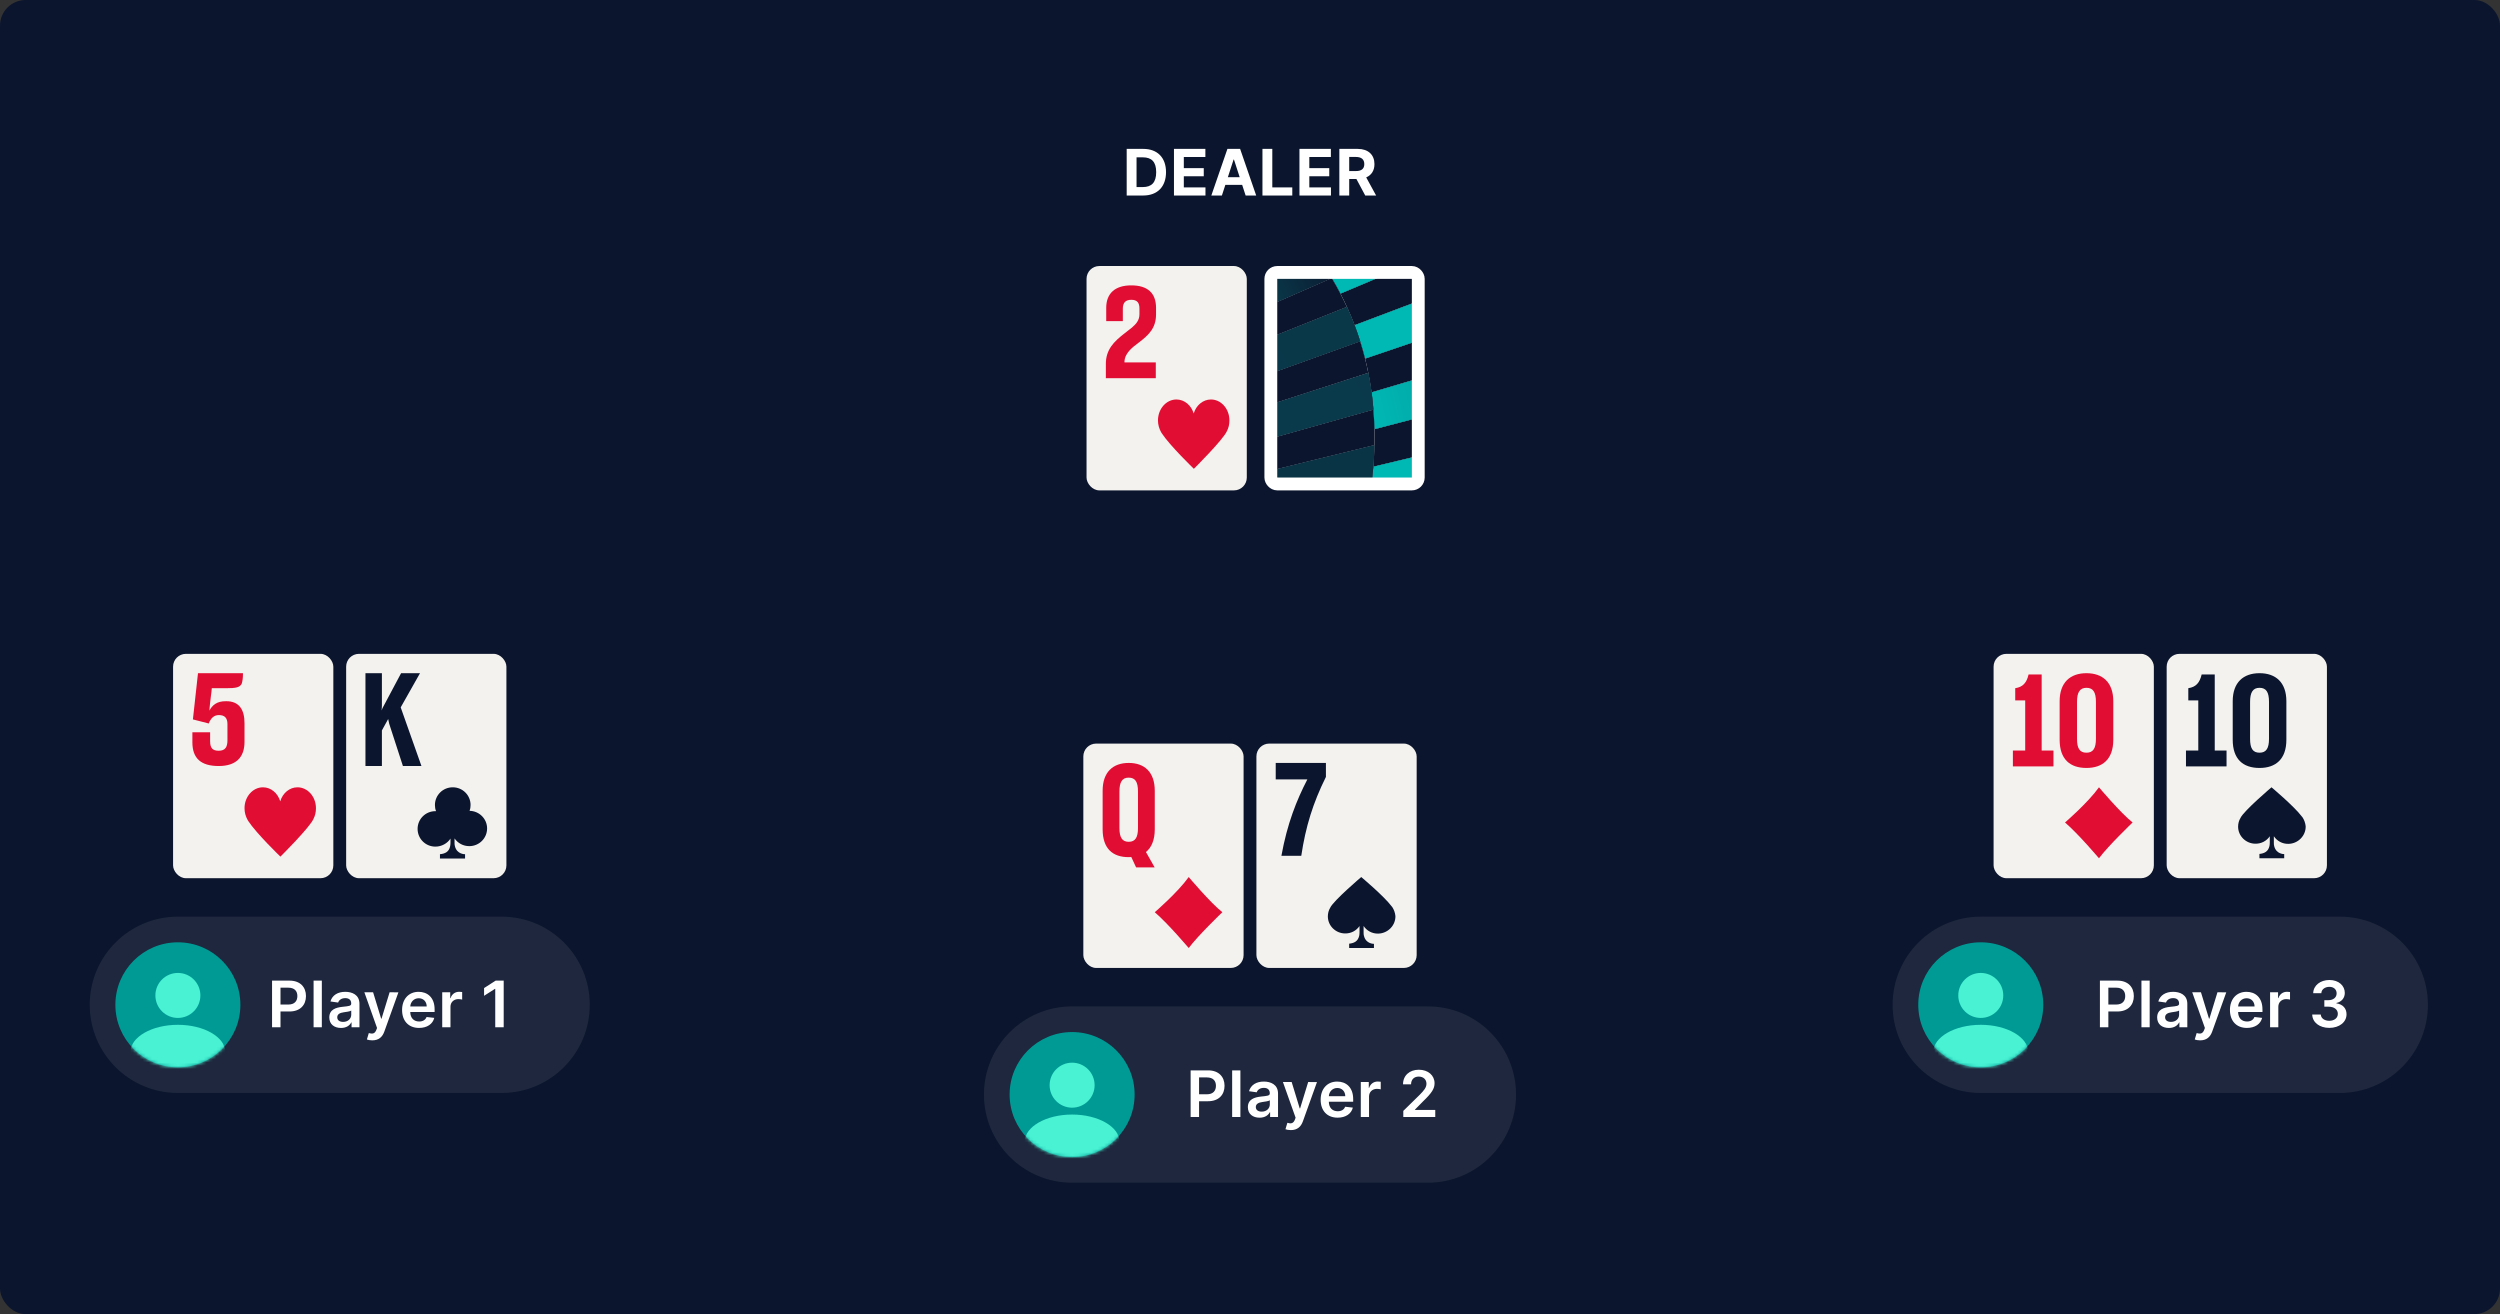 <svg width="780" height="410" viewBox="0 0 780 410" fill="none" xmlns="http://www.w3.org/2000/svg">
<rect x="0" y="0" width="780" height="410" fill="#333333" stroke="none"/>
<rect width="780" height="410" rx="8" fill="#0B152D"/>
<rect x="54" y="204" width="50" height="70" rx="4" fill="#F3F2EF"/>
<path d="M60.023 228.47V231.609C60.023 236.576 62.666 239 68.237 239C73.727 239 76.288 236.218 76.288 231.45V225.61C76.288 221.438 74.621 218.736 70.555 218.775C67.627 218.736 66.285 220.007 65.31 221.716C65.432 220.643 65.554 218.974 65.797 217.186C65.919 216.352 66.041 215.478 66.082 214.723H70.636C73.564 214.723 74.906 214.484 75.435 213.253C75.638 212.617 75.8 211.624 75.8 210.312V210.034H61.772L60.186 224.457L65.147 225.729C65.188 225.689 65.432 225.014 65.432 225.014C66.041 223.941 66.855 223.106 68.319 223.106C70.108 223.106 70.962 224.02 70.962 225.888V230.974C70.962 233.04 70.311 234.232 68.237 234.232C66.245 234.232 65.554 233.318 65.554 231.212V228.47H60.023Z" fill="#E20D33"/>
<path d="M98.578 252.163C98.578 248.566 95.987 245.638 92.825 245.638C90.336 245.638 88.211 247.436 87.434 250.005C86.656 247.436 84.531 245.638 82.043 245.638C78.881 245.638 76.289 248.566 76.289 252.163C76.289 253.498 76.652 254.731 77.222 255.759C77.274 255.862 77.378 256.016 77.429 256.119C80.021 260.075 87.486 267.268 87.486 267.268C87.486 267.268 96.66 258.174 97.801 255.502C98.319 254.526 98.578 253.396 98.578 252.163Z" fill="#E20D33"/>
<rect x="108" y="204" width="50" height="70" rx="4" fill="#F3F2EF"/>
<path d="M114.023 210.034V239H119.154V227.89L121.109 224.335L121.435 225.83L125.711 239H131.493L125.018 220.699L131.045 210.034H125.141L119.317 220.982L119.073 221.669L119.154 220.255V210.034H114.023Z" fill="#0B152D"/>
<path d="M146.516 252.981C146.718 252.428 146.82 251.824 146.82 251.17C146.82 248.102 144.342 245.638 141.259 245.638C138.175 245.638 135.698 248.102 135.698 251.17C135.698 251.824 135.799 252.478 136.052 253.082C136.001 253.082 135.951 253.082 135.85 253.082C132.766 253.082 130.289 255.546 130.289 258.614C130.289 261.682 132.766 264.147 135.85 264.147C137.771 264.147 139.591 263.141 140.551 261.632V263.041C140.551 263.342 140.501 263.694 140.45 263.996C140.096 265.807 138.832 266.36 137.265 266.511V267.869H145.101V266.511C145.101 266.511 142.523 266.612 141.916 263.946C141.815 263.594 141.815 263.242 141.815 262.89V261.582C142.826 263.041 144.494 263.996 146.415 263.996C149.499 263.996 151.976 261.532 151.976 258.463C151.976 255.496 149.549 253.031 146.516 252.981ZM141.107 256.703V256.753C141.107 256.753 141.057 256.753 141.107 256.703Z" fill="#0B152D"/>
<path d="M28 313.5C28 298.312 40.312 286 55.5 286H156.5C171.688 286 184 298.312 184 313.5V313.5C184 328.688 171.688 341 156.5 341H55.5C40.312 341 28 328.688 28 313.5V313.5Z" fill="white" fill-opacity="0.08"/>
<circle cx="55.5" cy="313.5" r="19.5" fill="#009A95"/>
<mask id="mask0_6293_32456" style="mask-type:alpha" maskUnits="userSpaceOnUse" x="36" y="294" width="39" height="39">
<circle cx="55.5" cy="313.5" r="19.5" fill="#C4C4C4"/>
</mask>
<g mask="url(#mask0_6293_32456)">
<ellipse cx="55.5" cy="328.32" rx="14.82" ry="8.58" fill="#49F2D3"/>
</g>
<ellipse cx="55.501" cy="310.575" rx="7.02" ry="7.02" fill="#49F2D3"/>
<path d="M84.881 320.5H87.516V315.585H90.3C93.66 315.585 95.463 313.568 95.463 310.77C95.463 307.993 93.681 305.955 90.336 305.955H84.881V320.5ZM87.516 313.419V308.156H89.931C91.905 308.156 92.779 309.222 92.779 310.77C92.779 312.318 91.905 313.419 89.945 313.419H87.516ZM100.41 305.955H97.839V320.5H100.41V305.955ZM106.393 320.72C108.104 320.72 109.127 319.918 109.596 319.001H109.681V320.5H112.153V313.199C112.153 310.315 109.802 309.449 107.721 309.449C105.427 309.449 103.665 310.472 103.097 312.46L105.498 312.801C105.753 312.055 106.478 311.416 107.735 311.416C108.928 311.416 109.582 312.027 109.582 313.099V313.142C109.582 313.881 108.807 313.916 106.883 314.122C104.766 314.349 102.742 314.982 102.742 317.439C102.742 319.584 104.312 320.72 106.393 320.72ZM107.06 318.831C105.988 318.831 105.221 318.341 105.221 317.396C105.221 316.409 106.08 315.997 107.231 315.834C107.905 315.741 109.255 315.571 109.589 315.301V316.587C109.589 317.801 108.609 318.831 107.06 318.831ZM116.145 324.591C118.148 324.591 119.306 323.561 119.924 321.821L124.306 309.605L121.557 309.591L119.036 317.83H118.922L116.408 309.591H113.681L117.637 320.727L117.417 321.317C116.941 322.56 116.188 322.645 115.066 322.318L114.469 324.321C114.817 324.463 115.442 324.591 116.145 324.591ZM130.749 320.713C133.291 320.713 135.038 319.47 135.493 317.574L133.092 317.304C132.744 318.227 131.892 318.71 130.784 318.71C129.122 318.71 128.021 317.616 128 315.749H135.599V314.96C135.599 311.132 133.298 309.449 130.614 309.449C127.489 309.449 125.45 311.743 125.45 315.109C125.45 318.533 127.46 320.713 130.749 320.713ZM128.007 314.016C128.085 312.624 129.115 311.452 130.649 311.452C132.126 311.452 133.121 312.531 133.135 314.016H128.007ZM137.975 320.5H140.546V314.087C140.546 312.702 141.59 311.722 143.003 311.722C143.436 311.722 143.976 311.8 144.196 311.871V309.506C143.962 309.463 143.557 309.435 143.273 309.435C142.023 309.435 140.979 310.145 140.581 311.409H140.467V309.591H137.975V320.5ZM157.153 305.955H154.646L151.031 308.277V310.692L154.433 308.518H154.518V320.5H157.153V305.955Z" fill="white"/>
<rect x="338" y="232" width="50" height="70" rx="4" fill="#F3F2EF"/>
<path d="M352.136 267.43C352.412 267.43 352.688 267.43 352.963 267.39L354.46 270.62H360.249L357.532 265.834C359.265 264.438 360.288 262.085 360.288 258.735V246.729C360.288 240.866 357.059 238.034 352.176 238.034C347.253 238.034 344.023 240.866 344.023 246.729V258.735C344.023 264.757 347.135 267.43 352.136 267.43ZM349.261 258.336V246.968C349.261 244.057 350.088 242.621 352.136 242.621C354.224 242.621 355.051 243.977 355.051 246.968V258.336C355.051 261.247 354.224 262.643 352.176 262.643C350.088 262.643 349.261 261.247 349.261 258.336Z" fill="#E20D33"/>
<path d="M360.289 284.612C360.289 284.612 367.448 278.451 370.88 273.638C370.88 273.638 377.647 281.676 381.373 284.612C381.373 284.612 373.822 291.832 370.88 295.779C370.88 295.827 364.702 288.415 360.289 284.612Z" fill="#E20D33"/>
<rect x="392" y="232" width="50" height="70" rx="4" fill="#F3F2EF"/>
<path d="M398.023 238.034V243.165H407.9C404.553 249.628 401.619 256.941 399.8 267H405.999C407.363 257.91 409.636 250.558 413.686 242.397V238.034H398.023Z" fill="#0B152D"/>
<path d="M434.394 283.016C434.394 282.968 434.394 282.968 434.394 283.016C434.296 282.92 434.248 282.823 434.15 282.726C431.753 279.536 424.709 273.638 424.709 273.638C424.709 273.638 416.05 280.986 415.023 283.21C414.534 284.032 414.289 284.95 414.289 285.917C414.289 288.818 416.686 291.187 419.621 291.235C421.529 291.283 423.192 290.365 424.17 288.914V290.993C424.17 291.332 424.122 291.622 424.073 291.96C423.681 293.7 422.458 294.281 420.942 294.426V295.779H428.671V294.474C428.671 294.474 426.176 294.571 425.54 291.96C425.442 291.622 425.442 291.283 425.442 290.945V288.914C426.421 290.365 428.084 291.332 429.992 291.283C432.976 291.235 435.422 288.769 435.373 285.82C435.275 284.805 434.932 283.838 434.394 283.016Z" fill="#0B152D"/>
<path d="M307 341.5C307 326.312 319.312 314 334.5 314H445.5C460.688 314 473 326.312 473 341.5V341.5C473 356.688 460.688 369 445.5 369H334.5C319.312 369 307 356.688 307 341.5V341.5Z" fill="white" fill-opacity="0.08"/>
<circle cx="334.5" cy="341.5" r="19.5" fill="#009A95"/>
<mask id="mask1_6293_32456" style="mask-type:alpha" maskUnits="userSpaceOnUse" x="315" y="322" width="39" height="39">
<circle cx="334.5" cy="341.5" r="19.5" fill="#C4C4C4"/>
</mask>
<g mask="url(#mask1_6293_32456)">
<ellipse cx="334.5" cy="356.32" rx="14.82" ry="8.58" fill="#49F2D3"/>
</g>
<ellipse cx="334.5" cy="338.575" rx="7.02" ry="7.02" fill="#49F2D3"/>
<path d="M371.475 348.5H374.11V343.585H376.894C380.253 343.585 382.057 341.568 382.057 338.77C382.057 335.993 380.275 333.955 376.929 333.955H371.475V348.5ZM374.11 341.419V336.156H376.525C378.499 336.156 379.373 337.222 379.373 338.77C379.373 340.318 378.499 341.419 376.539 341.419H374.11ZM387.003 333.955H384.432V348.5H387.003V333.955ZM392.986 348.72C394.698 348.72 395.721 347.918 396.19 347.001H396.275V348.5H398.746V341.199C398.746 338.315 396.395 337.449 394.315 337.449C392.02 337.449 390.259 338.472 389.691 340.46L392.092 340.801C392.347 340.055 393.072 339.416 394.329 339.416C395.522 339.416 396.175 340.027 396.175 341.099V341.142C396.175 341.881 395.401 341.916 393.476 342.122C391.36 342.349 389.336 342.982 389.336 345.439C389.336 347.584 390.905 348.72 392.986 348.72ZM393.654 346.831C392.582 346.831 391.815 346.341 391.815 345.396C391.815 344.409 392.674 343.997 393.824 343.834C394.499 343.741 395.849 343.571 396.182 343.301V344.587C396.182 345.801 395.202 346.831 393.654 346.831ZM402.739 352.591C404.742 352.591 405.899 351.561 406.517 349.821L410.899 337.605L408.151 337.591L405.63 345.83H405.516L403.002 337.591H400.274L404.23 348.727L404.01 349.317C403.534 350.56 402.782 350.645 401.659 350.318L401.063 352.321C401.411 352.463 402.036 352.591 402.739 352.591ZM417.342 348.713C419.885 348.713 421.632 347.47 422.087 345.574L419.686 345.304C419.338 346.227 418.486 346.71 417.378 346.71C415.716 346.71 414.615 345.616 414.594 343.749H422.193V342.96C422.193 339.132 419.892 337.449 417.207 337.449C414.082 337.449 412.044 339.743 412.044 343.109C412.044 346.533 414.054 348.713 417.342 348.713ZM414.601 342.016C414.679 340.624 415.709 339.452 417.243 339.452C418.72 339.452 419.715 340.531 419.729 342.016H414.601ZM424.568 348.5H427.139V342.087C427.139 340.702 428.183 339.722 429.597 339.722C430.03 339.722 430.57 339.8 430.79 339.871V337.506C430.556 337.463 430.151 337.435 429.867 337.435C428.617 337.435 427.573 338.145 427.175 339.409H427.061V337.591H424.568V348.5ZM437.831 348.5H447.802V346.298H441.467V346.199L443.974 343.649C446.801 340.936 447.582 339.615 447.582 337.974C447.582 335.538 445.6 333.756 442.674 333.756C439.791 333.756 437.745 335.545 437.745 338.308H440.252C440.252 336.824 441.19 335.893 442.639 335.893C444.024 335.893 445.054 336.739 445.054 338.109C445.054 339.324 444.315 340.19 442.88 341.646L437.831 346.597V348.5Z" fill="white"/>
<rect x="622" y="204" width="50" height="70" rx="4" fill="#F3F2EF"/>
<path d="M640.681 239.123V234.161H637.001V210.434H632.917C632.31 213.035 631.137 214.355 628.751 214.716V218.517H631.865V234.161H628.023V239.123H640.681Z" fill="#E20D33"/>
<path d="M642.607 230.8C642.607 236.842 645.802 239.603 650.978 239.603C656.033 239.603 659.349 236.842 659.349 230.8V218.797C659.349 212.915 656.033 210.034 650.978 210.034C645.923 210.034 642.607 212.915 642.607 218.797V230.8ZM650.978 214.596C653.081 214.596 653.93 215.996 653.93 218.997V230.52C653.93 233.441 653.081 234.842 650.978 234.842C648.835 234.842 648.026 233.441 648.026 230.52V218.997C648.026 216.116 648.835 214.596 650.978 214.596Z" fill="#E20D33"/>
<path d="M644.289 256.612C644.289 256.612 651.448 250.451 654.88 245.638C654.88 245.638 661.647 253.676 665.373 256.612C665.373 256.612 657.822 263.832 654.88 267.779C654.88 267.827 648.702 260.415 644.289 256.612Z" fill="#E20D33"/>
<rect x="676" y="204" width="50" height="70" rx="4" fill="#F3F2EF"/>
<path d="M694.681 239.123V234.161H691.001V210.434H686.917C686.31 213.035 685.137 214.355 682.751 214.716V218.517H685.865V234.161H682.023V239.123H694.681Z" fill="#0B152D"/>
<path d="M696.607 230.8C696.607 236.842 699.802 239.603 704.978 239.603C710.033 239.603 713.349 236.842 713.349 230.8V218.797C713.349 212.915 710.033 210.034 704.978 210.034C699.923 210.034 696.607 212.915 696.607 218.797V230.8ZM704.978 214.596C707.081 214.596 707.93 215.996 707.93 218.997V230.52C707.93 233.441 707.081 234.842 704.978 234.842C702.835 234.842 702.026 233.441 702.026 230.52V218.997C702.026 216.116 702.835 214.596 704.978 214.596Z" fill="#0B152D"/>
<path d="M718.394 255.016C718.394 254.968 718.394 254.968 718.394 255.016C718.296 254.92 718.248 254.823 718.15 254.726C715.753 251.536 708.709 245.638 708.709 245.638C708.709 245.638 700.05 252.986 699.023 255.21C698.534 256.032 698.289 256.95 698.289 257.917C698.289 260.818 700.686 263.187 703.621 263.235C705.529 263.283 707.192 262.365 708.17 260.914V262.993C708.17 263.332 708.122 263.622 708.073 263.96C707.681 265.7 706.458 266.281 704.942 266.426V267.779H712.671V266.474C712.671 266.474 710.176 266.571 709.54 263.96C709.442 263.622 709.442 263.283 709.442 262.945V260.914C710.421 262.365 712.084 263.332 713.992 263.283C716.976 263.235 719.422 260.769 719.373 257.82C719.275 256.805 718.932 255.838 718.394 255.016Z" fill="#0B152D"/>
<path d="M590.5 313.5C590.5 298.312 602.812 286 618 286H730C745.188 286 757.5 298.312 757.5 313.5V313.5C757.5 328.688 745.188 341 730 341H618C602.812 341 590.5 328.688 590.5 313.5V313.5Z" fill="white" fill-opacity="0.08"/>
<circle cx="618" cy="313.5" r="19.5" fill="#009A95"/>
<mask id="mask2_6293_32456" style="mask-type:alpha" maskUnits="userSpaceOnUse" x="598" y="294" width="40" height="39">
<circle cx="618" cy="313.5" r="19.5" fill="#C4C4C4"/>
</mask>
<g mask="url(#mask2_6293_32456)">
<ellipse cx="618" cy="328.32" rx="14.82" ry="8.58" fill="#49F2D3"/>
</g>
<ellipse cx="618" cy="310.575" rx="7.02" ry="7.02" fill="#49F2D3"/>
<path d="M655.172 320.5H657.807V315.585H660.591C663.951 315.585 665.755 313.568 665.755 310.77C665.755 307.993 663.972 305.955 660.627 305.955H655.172V320.5ZM657.807 313.419V308.156H660.222C662.196 308.156 663.07 309.222 663.07 310.77C663.07 312.318 662.196 313.419 660.236 313.419H657.807ZM670.701 305.955H668.13V320.5H670.701V305.955ZM676.684 320.72C678.395 320.72 679.418 319.918 679.887 319.001H679.972V320.5H682.444V313.199C682.444 310.315 680.093 309.449 678.012 309.449C675.718 309.449 673.956 310.472 673.388 312.46L675.789 312.801C676.044 312.055 676.769 311.416 678.026 311.416C679.219 311.416 679.873 312.027 679.873 313.099V313.142C679.873 313.881 679.098 313.916 677.174 314.122C675.057 314.349 673.033 314.982 673.033 317.439C673.033 319.584 674.603 320.72 676.684 320.72ZM677.351 318.831C676.279 318.831 675.512 318.341 675.512 317.396C675.512 316.409 676.371 315.997 677.522 315.834C678.196 315.741 679.546 315.571 679.88 315.301V316.587C679.88 317.801 678.9 318.831 677.351 318.831ZM686.436 324.591C688.439 324.591 689.597 323.561 690.215 321.821L694.597 309.605L691.848 309.591L689.327 317.83H689.213L686.699 309.591H683.972L687.928 320.727L687.708 321.317C687.232 322.56 686.479 322.645 685.357 322.318L684.76 324.321C685.108 324.463 685.733 324.591 686.436 324.591ZM701.04 320.713C703.582 320.713 705.329 319.47 705.784 317.574L703.383 317.304C703.035 318.227 702.183 318.71 701.075 318.71C699.413 318.71 698.312 317.616 698.291 315.749H705.89V314.96C705.89 311.132 703.589 309.449 700.905 309.449C697.78 309.449 695.741 311.743 695.741 315.109C695.741 318.533 697.751 320.713 701.04 320.713ZM698.298 314.016C698.376 312.624 699.406 311.452 700.94 311.452C702.417 311.452 703.412 312.531 703.426 314.016H698.298ZM708.266 320.5H710.837V314.087C710.837 312.702 711.881 311.722 713.294 311.722C713.727 311.722 714.267 311.8 714.487 311.871V309.506C714.253 309.463 713.848 309.435 713.564 309.435C712.314 309.435 711.27 310.145 710.872 311.409H710.758V309.591H708.266V320.5ZM726.748 320.699C729.859 320.699 732.124 318.916 732.117 316.459C732.124 314.641 730.988 313.334 728.95 313.043V312.929C730.526 312.588 731.585 311.416 731.577 309.783C731.585 307.567 729.695 305.756 726.791 305.756C723.964 305.756 721.776 307.439 721.72 309.875H724.255C724.298 308.653 725.434 307.893 726.776 307.893C728.133 307.893 729.035 308.717 729.028 309.939C729.035 311.21 727.984 312.055 726.478 312.055H725.193V314.087H726.478C728.318 314.087 729.411 315.01 729.404 316.324C729.411 317.609 728.296 318.49 726.741 318.49C725.278 318.49 724.149 317.73 724.085 316.544H721.414C721.485 319.001 723.68 320.699 726.748 320.699Z" fill="white"/>
<rect x="339" y="83" width="50" height="70" rx="4" fill="#F3F2EF"/>
<path d="M345.023 118H360.608V113.059H350.833V112.86C350.912 110.191 353.267 108.398 355.19 106.963C358.409 104.533 360.686 102.381 360.686 98.078V96.046C360.686 91.465 358.095 89.034 352.953 89.034C347.889 89.034 345.141 91.544 345.141 96.046V100.19H350.323V96.246C350.323 94.532 351.108 93.536 352.953 93.536C354.798 93.536 355.504 94.453 355.504 96.246V98.078C355.504 99.792 354.562 101.027 353.188 102.182C352.521 102.74 351.736 103.338 350.951 103.935C347.536 106.565 345.023 109.035 345.023 113.577V118Z" fill="#E20D33"/>
<path d="M383.578 131.163C383.578 127.566 380.986 124.638 377.825 124.638C375.336 124.638 373.211 126.436 372.434 129.005C371.656 126.436 369.531 124.638 367.043 124.638C363.881 124.638 361.289 127.566 361.289 131.163C361.289 132.498 361.652 133.731 362.222 134.759C362.274 134.862 362.378 135.016 362.429 135.119C365.021 139.075 372.485 146.268 372.485 146.268C372.485 146.268 381.66 137.174 382.801 134.502C383.319 133.526 383.578 132.396 383.578 131.163Z" fill="#E20D33"/>
<g clip-path="url(#clip0_6293_32456)">
<rect x="396.5" y="85" width="46" height="66" rx="2" fill="white"/>
<path d="M428.821 138.893C428.769 141.155 428.652 143.394 428.471 145.61L442.499 142.245V130.338L428.831 133.907C428.862 135.58 428.859 137.242 428.821 138.893Z" fill="#0B152D"/>
<path d="M420.241 95.767C421.109 97.66 421.903 99.556 422.624 101.456L442.48 93.952V85H433.909L418.213 91.612C418.932 92.996 419.608 94.381 420.241 95.767Z" fill="#0B152D"/>
<path d="M426.904 116.355C427.31 118.391 427.65 120.41 427.924 122.414L442.485 118.099V106.26L425.898 111.888C426.282 113.377 426.613 114.869 426.904 116.355Z" fill="#0B152D"/>
<path d="M428.503 127.78C428.673 129.834 428.784 131.876 428.834 133.907L442.498 130.338V118.099L427.938 122.414C428.171 124.212 428.36 126 428.503 127.78Z" fill="#0B152D"/>
<path d="M428.503 127.78C428.673 129.834 428.784 131.876 428.834 133.907L442.498 130.338V118.099L427.938 122.414C428.171 124.212 428.36 126 428.503 127.78Z" fill="url(#paint0_linear_6293_32456)"/>
<path d="M415.5 86.74C416.464 88.359 417.368 89.983 418.213 91.612L433.919 85H414.438C414.798 85.58 415.152 86.157 415.5 86.74Z" fill="#0B152D"/>
<path d="M415.5 86.74C416.464 88.359 417.368 89.983 418.213 91.612L433.919 85H414.438C414.798 85.58 415.152 86.157 415.5 86.74Z" fill="url(#paint1_linear_6293_32456)"/>
<path d="M428.003 150.28C427.973 150.521 427.94 150.759 427.91 151H442.501V142.244L428.483 145.609C428.341 147.181 428.182 148.738 428.003 150.28Z" fill="#0B152D"/>
<path d="M428.003 150.28C427.973 150.521 427.94 150.759 427.91 151H442.501V142.244L428.483 145.609C428.341 147.181 428.182 148.738 428.003 150.28Z" fill="url(#paint2_linear_6293_32456)"/>
<path d="M424.369 106.473C424.938 108.282 425.449 110.091 425.901 111.901L442.5 106.259V93.952L422.645 101.456C423.267 103.129 423.841 104.802 424.369 106.473Z" fill="#0B152D"/>
<path d="M424.369 106.473C424.938 108.282 425.449 110.091 425.901 111.901L442.5 106.259V93.952L422.645 101.456C423.267 103.129 423.841 104.802 424.369 106.473Z" fill="url(#paint3_linear_6293_32456)"/>
<path d="M428.822 133.907C428.776 131.871 428.665 129.829 428.491 127.78L396.5 136.777V146.841L428.822 138.893C428.859 137.242 428.859 135.58 428.822 133.907Z" fill="#0B152D"/>
<path d="M424.531 151H427.908C427.937 150.76 427.97 150.522 428 150.281L424.531 151Z" fill="#0B152D"/>
<path d="M425.9 111.887C425.445 110.077 424.935 108.268 424.368 106.459L396.5 116.49V126.185L426.906 116.347C426.615 114.868 426.284 113.376 425.9 111.887Z" fill="#0B152D"/>
<path d="M418.212 91.612C417.37 89.983 416.465 88.359 415.499 86.74L396.5 95.065V105.262L420.241 95.764C419.606 94.377 418.929 92.993 418.212 91.612Z" fill="#0B152D"/>
<path d="M414.436 85H396.5V95.065L415.499 86.74C415.151 86.157 414.797 85.58 414.436 85Z" fill="#0B152D"/>
<path d="M414.436 85H396.5V95.065L415.499 86.74C415.151 86.157 414.797 85.58 414.436 85Z" fill="url(#paint4_linear_6293_32456)"/>
<path d="M422.624 101.456C421.902 99.557 421.108 97.66 420.241 95.768L396.5 105.263V116.491L424.368 106.474C423.838 104.802 423.257 103.13 422.624 101.456Z" fill="#0B152D"/>
<path d="M422.624 101.456C421.902 99.557 421.108 97.66 420.241 95.768L396.5 105.263V116.491L424.368 106.474C423.838 104.802 423.257 103.13 422.624 101.456Z" fill="url(#paint5_linear_6293_32456)"/>
<path d="M428.471 145.609C428.65 143.395 428.767 141.156 428.822 138.893L396.5 146.841V151H424.533L428.001 150.28C428.18 148.736 428.337 147.179 428.471 145.609Z" fill="#0B152D"/>
<path d="M428.471 145.609C428.65 143.395 428.767 141.156 428.822 138.893L396.5 146.841V151H424.533L428.001 150.28C428.18 148.736 428.337 147.179 428.471 145.609Z" fill="url(#paint6_linear_6293_32456)"/>
<path d="M427.938 122.413C427.665 120.4 427.325 118.381 426.919 116.354L396.5 126.185V136.776L428.504 127.78C428.363 126 428.174 124.211 427.938 122.413Z" fill="#0B152D"/>
<path d="M427.938 122.413C427.665 120.4 427.325 118.381 426.919 116.354L396.5 126.185V136.776L428.504 127.78C428.363 126 428.174 124.211 427.938 122.413Z" fill="url(#paint7_linear_6293_32456)"/>
</g>
<rect x="396.5" y="85" width="46" height="66" rx="2" stroke="white" stroke-width="4"/>
<path d="M356.682 61C361.114 61 363.799 58.258 363.799 53.713C363.799 49.182 361.114 46.455 356.725 46.455H351.526V61H356.682ZM354.601 58.365V49.09H356.561C359.289 49.09 360.73 50.481 360.73 53.713C360.73 56.959 359.289 58.365 356.554 58.365H354.601ZM366.277 61H376.106V58.465H369.352V54.992H375.574V52.456H369.352V48.99H376.078V46.455H366.277V61ZM381.23 61L382.309 57.683H387.558L388.638 61H391.933L386.919 46.455H382.956L377.934 61H381.23ZM383.091 55.283L384.88 49.778H384.994L386.784 55.283H383.091ZM393.884 61H403.195V58.465H396.959V46.455H393.884V61ZM405.431 61H415.261V58.465H408.507V54.992H414.728V52.456H408.507V48.99H415.233V46.455H405.431V61ZM417.877 61H420.953V55.844H423.197L425.953 61H429.348L426.258 55.347C427.913 54.636 428.829 53.195 428.829 51.206C428.829 48.315 426.919 46.455 423.616 46.455H417.877V61ZM420.953 53.372V48.969H423.027C424.802 48.969 425.662 49.757 425.662 51.206C425.662 52.648 424.802 53.372 423.041 53.372H420.953Z" fill="white"/>
<defs>
<linearGradient id="paint0_linear_6293_32456" x1="426.382" y1="128.177" x2="496.42" y2="112.547" gradientUnits="userSpaceOnUse">
<stop offset="0" stop-color="#00B9B5"/>
<stop offset="1" stop-color="#048085"/>
</linearGradient>
<linearGradient id="paint1_linear_6293_32456" x1="1396.71" y1="163.743" x2="4918.97" y2="-2210.51" gradientUnits="userSpaceOnUse">
<stop offset="0" stop-color="#00B9B5"/>
<stop offset="1" stop-color="#048085"/>
</linearGradient>
<linearGradient id="paint2_linear_6293_32456" x1="1573.57" y1="1853.84" x2="4509.31" y2="734.589" gradientUnits="userSpaceOnUse">
<stop offset="0" stop-color="#00B9B5"/>
<stop offset="1" stop-color="#048085"/>
</linearGradient>
<linearGradient id="paint3_linear_6293_32456" x1="2018.65" y1="1179.66" x2="6395.01" y2="72.165" gradientUnits="userSpaceOnUse">
<stop offset="0" stop-color="#00B9B5"/>
<stop offset="1" stop-color="#048085"/>
</linearGradient>
<linearGradient id="paint4_linear_6293_32456" x1="310.809" y1="131.427" x2="415.297" y2="83.836" gradientUnits="userSpaceOnUse">
<stop offset="0" stop-color="#00B9B5"/>
<stop offset="1" stop-color="#0B1C32"/>
</linearGradient>
<linearGradient id="paint5_linear_6293_32456" x1="-6499.86" y1="2849.94" x2="1408.53" y2="-1415.21" gradientUnits="userSpaceOnUse">
<stop offset="0" stop-color="#00B9B5"/>
<stop offset="1" stop-color="#0B1C32"/>
</linearGradient>
<linearGradient id="paint6_linear_6293_32456" x1="-6694.2" y1="2045.14" x2="-1159.56" y2="-3213.16" gradientUnits="userSpaceOnUse">
<stop offset="0" stop-color="#00B9B5"/>
<stop offset="1" stop-color="#0B1C32"/>
</linearGradient>
<linearGradient id="paint7_linear_6293_32456" x1="-7226.78" y1="2691.24" x2="1369.24" y2="-1988.31" gradientUnits="userSpaceOnUse">
<stop offset="0" stop-color="#00B9B5"/>
<stop offset="1" stop-color="#0B1C32"/>
</linearGradient>
<clipPath id="clip0_6293_32456">
<rect x="396.5" y="85" width="46" height="66" rx="2" fill="white"/>
</clipPath>
</defs>
</svg>
